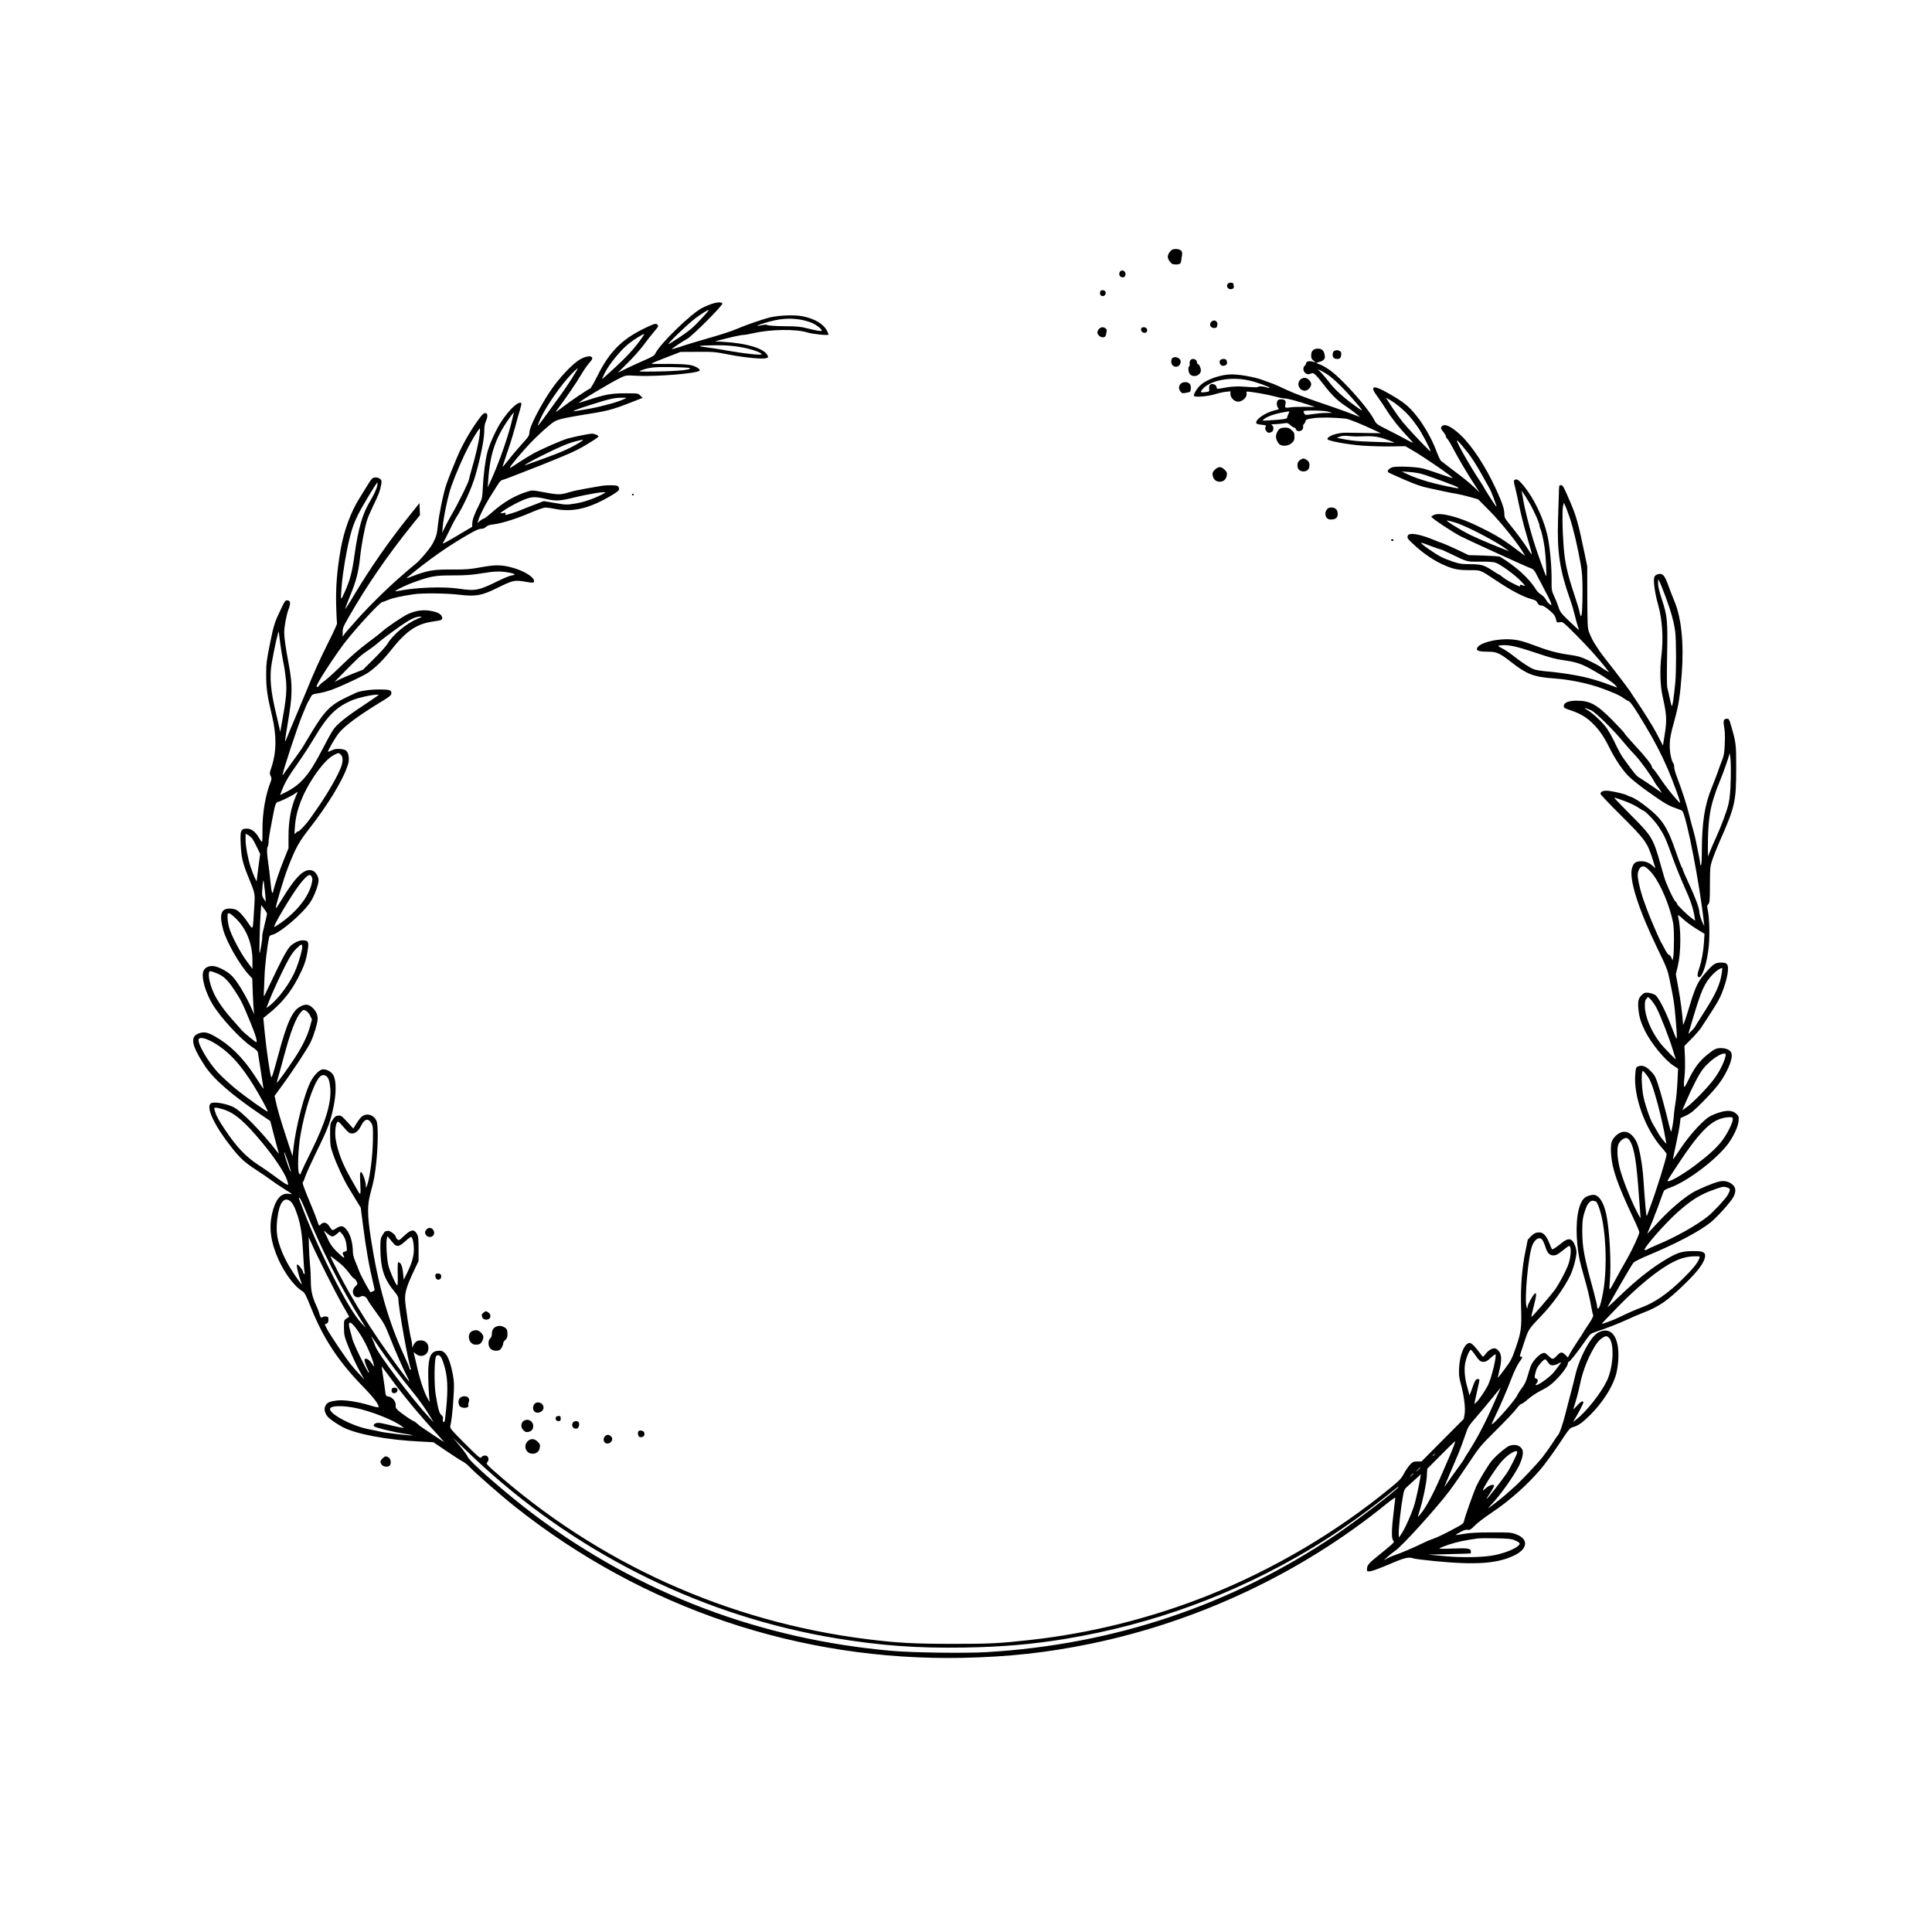 <?xml version="1.0" encoding="UTF-8" standalone="yes"?>
<svg version="1.0" xmlns="http://www.w3.org/2000/svg" width="2250" height="2250" viewBox="0 0 2250 2250" preserveAspectRatio="xMidYMid meet">
  <g transform="translate(0,2250) scale(0.1,-0.1)" fill="#000000" stroke="none">
    <path d="M13626 19569 c-15 -17 -26 -43 -26 -59 0 -16 11 -42 26 -59 21 -26
33 -31 69 -31 46 0 58 10 62 50 1 14 5 40 9 58 9 47 -16 72 -72 72 -35 0 -47
-5 -68 -31z"/>
    <path d="M13040 19330 c-15 -28 4 -60 35 -60 18 0 26 7 31 25 12 48 -44 77
-66 35z"/>
    <path d="M14302 19198 c-30 -30 -1 -75 43 -64 22 6 26 11 23 39 -2 26 -8 33
-28 35 -14 2 -31 -3 -38 -10z"/>
    <path d="M12814 19106 c-10 -26 1 -51 22 -54 27 -4 47 21 39 48 -7 24 -53 28
-61 6z"/>
    <path d="M8274 18956 c-34 -13 -76 -32 -95 -41 -132 -68 -492 -418 -546 -530
-12 -26 -32 -38 -116 -75 -56 -24 -151 -68 -212 -97 l-110 -54 114 113 c63 62
146 156 185 208 38 52 94 123 124 158 45 52 52 65 42 77 -19 23 -34 19 -147
-35 -270 -129 -415 -275 -555 -557 -39 -78 -77 -144 -85 -148 -28 -10 -217
-137 -315 -212 -97 -73 -98 -73 -65 -29 113 152 217 305 274 401 36 61 76 118
111 157 57 62 -21 80 -117 26 -93 -52 -252 -221 -359 -382 -121 -184 -234
-406 -236 -468 -2 -42 -8 -52 -92 -144 -49 -55 -118 -136 -153 -182 -36 -45
-66 -81 -67 -79 -2 2 23 81 56 176 33 94 73 225 90 289 16 64 41 152 54 194
13 42 21 79 18 82 -30 31 -137 -67 -234 -214 -60 -91 -138 -262 -162 -357 -24
-91 -46 -265 -53 -408 -6 -125 -8 -133 -44 -205 -55 -109 -79 -176 -79 -218
l-1 -37 -179 -106 c-145 -86 -176 -101 -159 -78 11 16 42 76 70 135 27 58 65
130 84 160 85 133 182 347 224 496 59 206 101 418 101 508 0 54 6 88 21 120
38 85 -4 123 -59 53 -104 -135 -205 -306 -275 -469 -53 -125 -102 -249 -128
-324 -35 -101 -86 -348 -99 -475 -11 -108 -19 -136 -61 -216 -32 -59 -157
-206 -203 -239 -11 -8 -95 -79 -186 -159 -165 -144 -410 -389 -531 -531 -35
-41 -71 -81 -79 -90 -8 -8 -23 -27 -32 -40 l-17 -25 0 52 c-1 47 6 65 73 181
208 363 446 709 720 1050 l107 133 -3 70 -3 70 -126 -158 c-234 -292 -449
-602 -638 -917 -55 -94 -101 -164 -101 -157 0 7 25 74 56 149 73 177 99 278
118 454 15 143 54 351 83 437 8 26 40 100 72 166 63 131 76 165 90 239 8 41 6
51 -10 67 -11 11 -33 19 -53 19 -38 0 -45 -7 -111 -115 -22 -36 -58 -94 -79
-128 -101 -159 -184 -387 -220 -603 -42 -244 -56 -428 -51 -640 3 -114 8 -211
10 -215 3 -4 -39 -97 -94 -206 -115 -231 -163 -336 -272 -603 -44 -107 -98
-235 -119 -285 -38 -87 -77 -182 -106 -255 -20 -53 -17 -15 15 173 59 343 61
453 11 717 -34 180 -50 295 -50 353 0 69 25 203 51 273 26 69 22 98 -12 102
-23 3 -30 -4 -62 -70 -89 -184 -96 -204 -142 -429 -41 -205 -45 -236 -45 -370
0 -155 12 -241 70 -484 54 -230 50 -421 -12 -601 -19 -56 -19 -64 -6 -91 13
-27 13 -34 -3 -76 -57 -145 -93 -356 -92 -542 1 -77 -1 -143 -4 -148 -3 -5
-18 13 -33 40 -43 76 -91 113 -145 113 -71 0 -79 -21 -72 -178 7 -153 22 -219
86 -377 88 -218 83 -190 70 -391 -15 -249 -10 -238 -69 -152 -26 40 -68 92
-92 116 -37 36 -53 43 -96 49 -125 14 -154 -54 -103 -243 38 -141 192 -411
302 -529 l37 -40 6 -170 c4 -93 9 -188 12 -210 l5 -40 -24 55 c-68 157 -174
334 -237 396 -58 58 -170 114 -227 114 -59 0 -100 -29 -109 -77 -15 -78 33
-236 110 -366 91 -154 332 -414 458 -497 54 -35 69 -50 73 -75 3 -16 17 -106
31 -200 14 -93 27 -181 30 -195 6 -30 16 -44 -107 144 -137 207 -287 353 -462
450 -76 42 -114 50 -164 37 -124 -33 -111 -131 49 -378 100 -155 317 -345 655
-573 l111 -75 45 -175 c25 -96 49 -184 53 -195 4 -13 -2 -9 -17 11 -191 245
-421 479 -514 523 -94 44 -237 65 -263 39 -53 -53 53 -271 255 -523 94 -118
150 -168 293 -260 58 -38 130 -87 160 -110 30 -23 97 -68 148 -100 50 -31 92
-58 92 -60 0 -2 -17 -1 -38 2 -75 10 -134 -43 -171 -153 -61 -182 -53 -349 28
-555 71 -183 200 -364 300 -424 30 -18 41 -40 106 -200 141 -354 320 -624 604
-914 119 -123 181 -203 181 -236 0 -9 -29 -4 -97 17 -157 47 -304 68 -391 58
-81 -11 -104 -20 -126 -52 -31 -43 -14 -107 40 -156 24 -22 119 -84 159 -104
163 -82 517 -148 902 -166 l151 -8 149 -101 c81 -55 166 -110 188 -121 22 -11
56 -37 75 -57 80 -84 369 -337 545 -477 1489 -1179 3308 -1793 5205 -1755 534
11 983 60 1485 163 1258 258 2469 830 3453 1631 56 45 102 77 102 71 0 -7 -9
-85 -20 -172 -24 -195 -26 -303 -5 -326 13 -15 11 -19 -18 -47 -17 -17 -84
-72 -147 -122 -121 -98 -139 -118 -140 -165 0 -28 1 -28 43 -24 23 3 122 40
219 82 181 78 222 87 284 66 16 -5 119 -18 229 -29 495 -49 746 -31 945 67
154 76 163 188 19 243 -61 23 -74 24 -289 23 -159 0 -253 -5 -320 -17 -52 -9
-96 -15 -97 -13 -2 2 23 17 56 35 43 23 67 30 86 25 21 -5 33 2 78 47 28 30
117 98 197 151 214 144 418 325 577 513 46 55 141 184 209 287 119 179 126
188 166 199 57 15 109 52 203 146 139 139 254 320 295 463 12 41 24 121 27
177 15 267 -84 397 -238 312 -85 -47 -214 -289 -261 -487 -11 -48 -31 -127
-44 -177 -14 -49 -44 -169 -69 -265 -38 -151 -74 -252 -96 -270 -4 -3 -29 -41
-57 -85 -29 -44 -80 -116 -114 -160 -69 -88 -265 -294 -343 -362 -27 -24 -72
-64 -100 -88 -48 -41 -166 -133 -192 -149 -7 -4 13 19 43 51 93 96 252 320
313 440 39 79 55 150 42 186 -24 62 -111 79 -179 35 -62 -42 -149 -120 -186
-169 -49 -64 -144 -224 -173 -288 -33 -75 -132 -353 -141 -399 -7 -36 -13 -40
-152 -114 -80 -43 -174 -87 -210 -99 -36 -12 -94 -37 -130 -55 -75 -39 -269
-121 -320 -136 -19 -6 -55 -21 -80 -35 l-45 -25 45 42 c25 22 65 54 90 71 78
52 479 495 629 694 46 61 144 202 219 315 133 200 141 210 327 395 106 105
211 216 235 248 23 31 49 57 58 57 8 0 45 26 81 58 39 34 103 76 156 102 68
34 107 62 161 115 76 75 144 169 144 197 0 10 4 18 10 18 12 0 101 113 188
238 63 90 65 91 130 113 117 38 270 98 360 140 48 23 127 57 176 76 196 74
293 141 505 348 148 145 216 237 228 307 8 53 -20 68 -128 68 -136 0 -181 -13
-309 -86 -177 -103 -358 -245 -569 -449 -79 -77 -138 -129 -129 -115 8 14 75
130 148 259 74 129 143 244 154 257 12 12 93 53 181 89 322 135 578 270 713
376 78 61 244 247 271 302 30 61 27 102 -7 137 -40 39 -102 55 -161 40 -73
-18 -235 -86 -309 -129 -111 -66 -270 -202 -401 -345 -69 -75 -126 -136 -127
-136 -1 0 15 39 35 87 21 49 42 99 46 113 4 14 13 39 21 55 7 17 30 77 50 135
20 58 40 110 45 116 5 6 37 22 72 34 213 78 564 348 688 531 60 89 102 185
107 246 4 49 2 55 -28 83 -48 45 -123 44 -243 -2 -61 -23 -93 -44 -142 -90
-91 -85 -192 -206 -274 -330 -39 -60 -73 -108 -75 -108 -2 0 -2 8 0 18 2 9 14
69 28 132 32 148 44 213 52 277 l6 52 67 31 c54 26 89 54 196 163 150 152 217
238 274 352 52 102 71 183 52 219 -17 31 -62 50 -120 50 -56 0 -80 -13 -166
-84 -86 -71 -144 -149 -208 -280 -48 -97 -52 -102 -55 -72 -2 18 1 70 7 115 5
46 7 142 4 215 l-6 131 80 81 c44 44 96 104 115 132 172 262 210 324 241 403
65 164 89 302 58 338 -17 22 -101 23 -140 2 -35 -18 -130 -121 -175 -190 -40
-62 -73 -144 -119 -300 -43 -145 -75 -235 -76 -216 -5 98 -28 279 -53 415
l-31 169 23 96 c38 160 39 431 3 581 -5 21 4 16 58 -33 35 -32 106 -84 157
-115 l93 -57 -6 -95 c-7 -110 -28 -228 -56 -307 -25 -73 -25 -103 0 -103 39 0
94 178 112 363 12 129 7 331 -12 418 -10 44 -9 53 7 70 15 17 18 43 18 227 1
200 2 210 29 292 16 47 54 141 84 210 180 408 193 464 193 858 0 280 -1 286
-62 500 -18 62 -24 72 -43 72 -41 0 -49 -22 -35 -96 8 -43 11 -112 7 -193 -4
-105 -9 -138 -32 -196 -15 -38 -40 -106 -55 -150 -16 -44 -45 -120 -65 -169
-82 -197 -115 -409 -115 -743 0 -90 -4 -154 -10 -158 -6 -3 -10 4 -10 17 0 13
-6 52 -14 88 -8 36 -21 103 -30 150 -9 47 -25 114 -36 150 -11 36 -33 121 -50
189 -28 115 -78 268 -145 446 -15 39 -27 83 -27 100 1 16 -3 34 -7 40 -24 30
-45 126 -45 205 -1 82 10 140 56 305 48 172 65 284 84 541 26 358 -4 651 -89
851 -14 32 -43 107 -65 168 -46 127 -68 152 -123 138 -24 -7 -37 -17 -43 -36
-14 -38 7 -187 44 -317 49 -172 64 -393 39 -595 -20 -164 -15 -345 14 -475 47
-211 51 -275 26 -434 l-22 -139 -26 50 c-14 27 -41 78 -59 112 -33 63 -147
245 -222 356 -23 33 -57 85 -76 115 -20 30 -104 141 -187 248 -84 106 -156
201 -162 210 -5 9 -24 37 -41 62 -39 56 -66 110 -90 175 -15 44 -17 91 -18
405 l-1 355 -32 155 c-68 329 -95 429 -160 580 -81 190 -92 210 -113 210 -24
0 -23 1 -26 -115 -2 -49 -6 -180 -9 -290 -12 -370 20 -584 135 -910 22 -60 48
-148 59 -195 11 -47 27 -105 35 -129 9 -24 15 -45 14 -47 -2 -1 -51 44 -110
100 -93 88 -108 108 -124 156 -9 30 -32 89 -51 130 -34 74 -34 77 -33 208 1
161 -23 407 -52 522 -48 199 -158 423 -274 564 -56 66 -74 79 -99 70 -19 -8
-19 -16 4 -105 10 -41 31 -135 46 -209 15 -74 47 -205 72 -290 60 -208 73
-253 73 -265 0 -5 -18 17 -39 51 -51 80 -139 201 -218 296 -57 70 -63 82 -63
123 0 57 -24 129 -95 284 -122 266 -278 505 -414 634 -115 108 -195 142 -225
95 -8 -13 -4 -25 22 -57 18 -22 32 -46 32 -54 0 -8 7 -20 15 -27 8 -7 35 -49
58 -94 82 -154 178 -316 276 -465 l43 -66 -53 51 c-71 67 -141 123 -274 222
-60 45 -117 89 -125 96 -8 8 -35 68 -59 132 -49 128 -138 284 -224 391 -93
116 -151 162 -328 263 -178 102 -223 89 -129 -35 27 -38 76 -109 107 -159 61
-98 150 -210 250 -315 34 -36 61 -67 59 -68 -2 -2 -40 17 -85 42 -44 25 -140
74 -211 110 -124 62 -131 67 -155 114 -64 127 -330 431 -489 559 -40 32 -99
69 -131 82 l-58 23 47 15 c51 16 64 39 51 90 -11 43 -34 62 -77 62 -51 0 -78
-27 -78 -79 0 -31 6 -44 26 -60 31 -24 30 -24 -15 -11 -37 10 -71 -1 -71 -24
0 -8 -7 -19 -15 -26 -25 -20 -19 -67 11 -87 22 -14 31 -15 57 -5 28 11 34 9
60 -16 16 -15 54 -61 86 -102 86 -115 166 -195 244 -246 56 -37 134 -96 185
-139 2 -2 -54 19 -125 46 -70 28 -234 85 -363 128 -129 44 -291 106 -360 138
-69 33 -141 65 -160 72 -19 7 -76 28 -126 46 -91 34 -266 65 -360 65 -119 0
-284 -55 -357 -120 -45 -39 -92 -115 -81 -131 10 -18 166 -5 244 20 36 12 91
24 123 28 l57 6 0 -32 c0 -36 34 -77 73 -86 56 -14 127 47 114 97 -3 10 0 18
6 18 50 -1 239 -34 312 -54 50 -14 106 -26 126 -26 34 0 175 -38 299 -81 l55
-18 -120 1 c-66 1 -141 -2 -167 -6 -58 -10 -69 -4 -58 32 4 16 4 36 -2 45 -11
20 -68 23 -86 5 -17 -17 -15 -68 3 -88 14 -15 11 -18 -36 -28 -104 -24 -219
-99 -219 -142 0 -16 10 -20 60 -26 55 -6 59 -8 49 -26 -8 -14 -6 -25 6 -44 17
-26 35 -30 66 -14 25 14 26 65 2 79 -14 8 -7 11 32 11 28 1 73 5 100 9 47 8
52 7 83 -20 18 -16 39 -29 46 -29 8 0 16 -9 19 -20 7 -28 62 -28 77 1 7 11 9
27 6 34 -2 7 1 19 9 25 7 6 16 21 19 34 5 22 15 25 93 36 79 11 220 10 374 -5
34 -3 179 -61 343 -138 l68 -32 -158 2 c-88 2 -193 4 -234 4 -108 3 -230 -37
-230 -75 0 -20 233 -63 411 -76 87 -6 233 -10 326 -9 l170 3 84 -49 c140 -81
475 -312 466 -322 -2 -2 -68 19 -146 47 -78 27 -169 57 -203 65 -73 19 -298
28 -350 14 -37 -10 -68 -44 -51 -59 4 -4 88 -42 186 -85 135 -58 206 -83 290
-100 62 -13 144 -31 182 -39 39 -9 99 -21 135 -26 36 -6 108 -23 160 -38 l95
-27 129 -130 c146 -148 338 -389 411 -515 7 -12 6 -13 -6 -4 -249 188 -298
219 -534 335 -216 107 -438 165 -511 134 -19 -8 -34 -18 -34 -23 0 -15 257
-186 348 -231 106 -53 770 -356 803 -366 32 -10 46 -22 62 -54 8 -14 40 -75
72 -136 80 -152 102 -196 110 -223 6 -22 5 -22 -15 -10 -11 7 -32 32 -45 54
-14 23 -40 51 -60 62 -19 12 -43 34 -52 50 -82 134 -232 272 -423 388 -8 5
-94 11 -190 14 l-176 5 -129 62 c-72 34 -150 68 -175 77 -25 8 -63 22 -85 32
-177 75 -306 97 -320 54 -9 -27 -2 -36 90 -120 102 -93 227 -176 338 -223 108
-47 162 -57 299 -57 126 0 115 4 294 -115 189 -126 326 -198 431 -225 32 -8
47 -19 58 -40 10 -19 23 -30 36 -30 28 0 56 -16 116 -68 40 -34 54 -54 63 -89
11 -45 11 -45 45 -39 34 7 38 4 188 -146 139 -139 267 -281 356 -396 l33 -43
-38 23 c-22 12 -53 32 -69 45 -17 12 -78 44 -135 72 -90 42 -121 51 -220 65
-151 22 -245 47 -419 113 -106 40 -167 57 -230 64 -188 22 -431 -41 -431 -111
0 -21 44 -30 143 -30 88 0 129 -20 265 -127 173 -135 257 -167 482 -183 199
-14 411 -59 579 -121 148 -56 200 -80 246 -114 17 -13 39 -25 50 -29 23 -7 72
-78 190 -276 113 -187 192 -340 266 -510 65 -152 152 -390 145 -397 -2 -3 -12
4 -20 14 -97 109 -146 173 -211 269 -42 63 -81 114 -86 114 -5 0 -9 7 -9 15 0
25 -75 121 -202 257 -65 70 -118 132 -118 137 0 6 -64 75 -142 154 -182 184
-260 227 -416 227 -82 0 -137 -18 -147 -49 -9 -31 -2 -37 73 -62 109 -36 178
-75 252 -145 80 -76 137 -158 205 -294 61 -123 138 -239 209 -317 33 -36 127
-112 224 -182 202 -144 252 -174 340 -203 37 -13 70 -27 75 -33 50 -67 204
-860 251 -1300 l5 -40 -15 28 c-20 37 -44 116 -44 145 0 37 -54 179 -124 328
-36 77 -66 146 -66 152 0 7 -7 23 -16 36 -8 14 -41 101 -73 195 -87 255 -153
359 -306 482 -99 80 -169 125 -214 140 -20 6 -40 15 -46 19 -16 11 -134 40
-203 49 -66 8 -102 -4 -102 -35 0 -7 107 -121 239 -251 290 -290 308 -315 375
-532 l25 -84 -27 25 c-42 40 -86 58 -139 58 -63 0 -89 -19 -106 -78 -38 -126
72 -475 293 -932 111 -228 121 -254 145 -370 52 -257 53 -262 70 -460 17 -198
18 -242 5 -219 -5 9 -32 75 -59 146 -65 173 -145 327 -183 355 -17 11 -52 23
-78 26 -41 4 -51 1 -79 -25 -40 -35 -49 -75 -39 -173 10 -91 29 -151 78 -250
74 -146 231 -337 332 -402 l51 -33 -7 -151 c-4 -84 -14 -194 -23 -245 -8 -52
-17 -112 -18 -134 -3 -73 -28 -217 -35 -203 -4 7 -15 47 -25 88 -38 160 -97
379 -128 470 -27 81 -39 102 -83 147 -55 56 -99 72 -146 54 -24 -9 -27 -16
-33 -85 -25 -261 118 -653 314 -868 28 -31 51 -62 51 -69 0 -39 -122 -431
-195 -624 -14 -38 -28 -76 -31 -84 -2 -8 -6 -12 -8 -10 -5 5 -22 205 -36 419
-11 176 -48 377 -80 441 -68 135 -169 156 -258 55 -39 -44 -46 -85 -39 -200
12 -169 74 -348 253 -728 43 -90 77 -171 76 -180 -1 -26 -81 -199 -138 -300
-27 -47 -62 -110 -79 -139 -16 -30 -49 -90 -73 -134 -61 -114 -65 -115 -55
-15 21 215 -1 625 -43 809 -26 117 -70 192 -122 212 -31 12 -100 -6 -131 -34
-75 -68 -107 -288 -80 -548 12 -122 29 -201 75 -359 39 -133 70 -262 89 -374
8 -43 17 -81 19 -84 7 -7 -21 -58 -70 -130 -24 -35 -44 -65 -44 -68 0 -2 -31
-51 -69 -107 -37 -56 -78 -121 -89 -144 l-22 -42 -29 30 c-37 36 -55 37 -89 1
-57 -59 -58 -59 -106 -14 -41 38 -47 41 -75 31 -42 -15 -115 -96 -134 -149 -9
-25 -26 -79 -38 -121 -14 -52 -34 -94 -62 -130 -23 -30 -50 -73 -61 -96 -32
-63 -280 -343 -293 -329 -2 1 13 36 33 77 62 127 149 329 198 459 26 69 65
150 87 182 44 63 45 68 24 68 -8 0 -15 4 -15 8 0 4 22 74 50 156 53 160 49
153 204 316 126 131 258 315 330 459 36 71 75 215 76 277 0 48 -30 123 -56
141 -32 21 -62 12 -126 -40 -49 -40 -90 -67 -102 -67 -2 0 -14 25 -25 55 -33
88 -68 134 -107 141 -20 4 -47 1 -64 -6 -29 -12 -90 -72 -90 -88 0 -5 -11 -59
-24 -122 -41 -194 -59 -425 -51 -660 7 -239 1 -286 -68 -482 -39 -112 -53
-139 -123 -232 -43 -58 -79 -104 -80 -103 -1 1 6 38 17 82 28 117 29 183 0
223 -12 18 -33 35 -46 38 -31 8 -78 -18 -111 -61 -14 -19 -29 -35 -33 -35 -3
0 -21 22 -40 48 -54 73 -93 112 -114 112 -59 0 -116 -131 -124 -290 -4 -81 -1
-109 21 -190 37 -138 55 -279 43 -349 l-10 -56 -246 -247 -246 -248 -49 0
c-44 0 -53 -4 -85 -38 -20 -21 -52 -68 -71 -104 -31 -58 -52 -80 -160 -168
-627 -515 -1361 -947 -2117 -1249 -665 -265 -1371 -442 -2078 -520 -352 -39
-474 -46 -905 -45 -444 0 -644 11 -995 55 -1627 204 -3140 889 -4358 1973 -70
63 -76 71 -62 86 18 20 19 52 3 68 -18 18 -55 14 -71 -8 -13 -18 -24 -9 -191
157 -157 157 -177 180 -172 203 15 62 26 158 37 322 10 155 9 187 -5 270 -36
199 -84 288 -155 288 -89 -1 -121 -44 -131 -182 -7 -96 2 -342 15 -405 3 -15
-12 6 -33 47 -40 76 -87 223 -121 380 -11 47 -23 98 -27 114 l-7 30 28 -22
c63 -50 145 -12 145 68 0 55 -34 90 -88 90 -44 0 -63 -13 -86 -55 l-15 -30 -1
30 c0 17 -5 46 -10 65 -19 65 -70 395 -72 465 -3 85 20 159 100 330 l57 120 0
140 c0 116 -3 146 -18 173 -33 61 -71 56 -153 -23 -54 -51 -59 -54 -76 -38
-10 9 -18 22 -18 29 0 23 -71 76 -94 70 -11 -3 -24 -6 -28 -6 -4 0 -19 -20
-33 -43 -22 -39 -25 -54 -25 -143 1 -246 41 -370 172 -525 26 -31 38 -55 38
-76 0 -99 121 -774 146 -814 3 -5 0 -9 -5 -9 -6 0 -11 6 -11 13 0 7 -29 77
-65 155 -186 406 -303 824 -387 1371 -40 264 -41 375 -3 516 43 158 52 210 69
375 20 196 21 418 2 464 -19 46 -61 76 -106 76 -48 0 -80 -25 -127 -102 l-38
-61 -70 77 c-65 71 -74 77 -105 74 -28 -2 -40 -12 -65 -48 -30 -44 -30 -47
-30 -175 1 -120 3 -137 33 -223 40 -117 128 -307 181 -392 22 -36 63 -103 91
-150 l52 -85 24 -190 c37 -291 74 -497 127 -717 14 -56 14 -56 -11 -67 -13 -7
-26 -10 -27 -9 -19 21 -115 198 -131 243 -12 33 -34 87 -48 120 -14 34 -26 80
-26 105 -1 121 -36 228 -92 280 -29 27 -58 25 -102 -5 -21 -14 -42 -23 -47
-19 -5 3 -21 23 -35 45 -28 45 -68 53 -99 19 -19 -21 -19 -20 -40 42 -12 35
-37 101 -57 148 -106 255 -121 297 -109 305 5 2 16 30 26 62 10 32 71 166 135
298 132 268 158 338 196 523 31 152 31 291 -1 356 -22 46 -88 81 -134 71 -33
-7 -89 -63 -124 -125 -78 -137 -184 -545 -212 -815 l-8 -70 -83 253 c-46 139
-93 298 -104 352 l-22 98 76 104 c139 189 313 454 345 523 39 84 81 225 81
271 0 50 -22 95 -64 132 -43 38 -79 41 -135 12 -95 -48 -157 -183 -261 -570
-58 -216 -73 -261 -81 -253 -11 12 -56 316 -75 513 l-17 174 38 31 c170 134
275 261 368 440 64 124 89 191 106 289 18 97 15 133 -11 140 -46 12 -84 5
-136 -25 -76 -43 -95 -75 -345 -599 -16 -35 -17 -34 -12 65 3 55 5 118 6 140
2 108 31 359 54 461 3 14 15 24 33 27 90 18 361 250 447 382 47 71 95 201 95
254 0 46 -35 101 -72 113 -91 30 -190 -63 -358 -340 -34 -57 -64 -101 -67 -98
-9 9 92 349 144 481 89 227 123 288 253 455 199 255 370 533 429 697 24 64 27
87 22 129 -9 68 -29 87 -101 92 -44 3 -66 -1 -98 -17 -23 -12 -42 -18 -42 -14
0 17 84 161 122 210 66 86 230 208 503 374 87 52 111 72 113 91 5 41 -17 49
-140 49 -105 1 -232 -18 -275 -40 -10 -4 -56 -27 -103 -49 -202 -96 -264 -162
-451 -477 -77 -130 -73 -123 -153 -234 -39 -53 -87 -120 -108 -150 -21 -30
-38 -52 -38 -49 0 35 176 569 230 698 18 41 39 93 48 115 9 22 19 42 22 45 3
3 14 23 25 45 20 39 21 40 95 52 41 6 111 25 155 41 130 49 366 160 422 198
86 59 179 150 267 263 170 216 295 304 475 331 118 18 121 19 121 45 0 33 -41
62 -108 76 -101 23 -190 13 -291 -32 -61 -28 -250 -156 -306 -208 -16 -15 -93
-75 -170 -132 -86 -64 -195 -159 -285 -247 -80 -79 -173 -163 -206 -188 -34
-24 -65 -51 -68 -59 -3 -8 -13 -15 -22 -15 -12 0 -8 14 22 68 57 103 217 342
304 454 141 180 407 468 434 468 7 0 38 11 67 24 51 22 146 43 299 66 102 15
380 12 532 -6 188 -23 260 -10 443 81 177 87 197 92 314 72 96 -17 111 -16
111 7 0 46 -118 119 -250 155 -126 35 -197 36 -365 6 -130 -24 -174 -28 -335
-27 -230 1 -284 -8 -490 -87 -46 -17 -52 -18 -34 -3 245 203 471 362 707 497
83 48 127 68 150 67 21 -1 41 7 57 22 18 17 42 25 89 30 91 10 273 67 433 137
76 32 152 59 170 59 18 0 66 -7 107 -15 205 -43 400 1 649 148 79 46 102 65
102 81 0 12 -5 27 -12 34 -14 14 -129 15 -198 3 -25 -5 -102 -18 -173 -30 -70
-12 -155 -30 -190 -41 -108 -33 -133 -34 -291 -4 -147 27 -148 27 -204 9 -144
-45 -273 -120 -401 -232 -52 -46 -100 -83 -107 -83 -7 0 -26 -11 -43 -25 l-30
-26 8 28 c15 54 78 178 133 268 31 50 72 115 92 146 26 43 42 58 65 62 17 4
210 78 429 165 343 137 418 170 540 243 78 46 142 89 142 95 0 14 -44 34 -76
34 -31 0 -208 -36 -284 -57 -69 -20 -300 -121 -400 -175 -41 -23 -113 -67
-160 -98 -107 -71 -110 -73 -110 -63 0 15 143 186 239 286 53 55 137 135 188
178 83 72 99 81 168 100 42 11 131 28 198 39 355 56 383 63 626 158 l125 49
-27 27 c-26 26 -27 26 -174 26 -163 0 -228 -12 -425 -75 -59 -19 -110 -35
-114 -35 -25 0 374 240 489 294 56 26 61 27 185 20 228 -11 696 27 729 59 13
14 -30 45 -85 61 -55 15 -180 21 -402 18 -53 -1 -79 2 -70 7 8 5 87 37 175 71
l160 62 195 1 c184 2 205 0 365 -31 188 -37 401 -57 441 -42 25 10 25 10 8 40
-45 75 -243 134 -504 149 l-105 6 150 38 c83 21 164 37 182 37 17 0 69 9 115
20 199 46 496 51 630 9 62 -20 248 -38 248 -25 0 4 -9 24 -19 45 -40 78 -141
139 -278 167 -93 20 -268 14 -381 -11 -85 -20 -294 -92 -403 -140 -41 -18
-178 -63 -305 -99 -126 -36 -276 -81 -333 -101 -58 -19 -106 -33 -108 -32 -4
5 117 86 182 123 62 35 416 390 408 410 -8 21 -70 16 -139 -10z m-116 -178
c-86 -93 -129 -129 -237 -201 -73 -49 -134 -87 -136 -85 -10 9 216 226 310
299 64 48 144 99 159 99 5 0 -38 -51 -96 -112z m1177 -3 c42 -8 100 -25 128
-39 52 -24 107 -68 107 -86 0 -11 -52 -3 -168 26 -78 20 -121 24 -270 25 -99
1 -184 7 -194 13 -11 7 -31 6 -65 -1 -26 -6 -49 -10 -51 -8 -8 7 120 48 203
65 112 23 210 24 310 5z m-1909 -277 c-60 -79 -135 -159 -248 -264 -90 -84
-165 -150 -166 -149 -2 2 15 39 37 82 52 100 180 255 270 328 63 51 165 114
184 115 4 0 -30 -51 -77 -112z m1191 -39 c119 -19 253 -64 253 -85 0 -13 -196
7 -365 37 -93 17 -217 37 -275 44 -131 15 -102 22 102 24 116 1 191 -4 285
-20z m-585 -245 c30 -19 -122 -36 -362 -40 -230 -4 -243 -3 -205 12 89 35 156
42 357 39 108 -2 203 -7 210 -11z m-1314 -26 c-8 -13 -36 -59 -63 -103 -27
-44 -86 -130 -130 -191 -179 -250 -257 -355 -261 -351 -2 2 11 37 29 78 63
142 242 400 366 527 64 65 83 78 59 40z m8778 -76 c74 -59 159 -145 263 -263
135 -156 135 -159 -6 -55 -127 94 -221 183 -278 261 -16 22 -52 64 -79 94
l-51 53 51 -25 c27 -14 72 -43 100 -65z m-953 -42 c91 -20 252 -78 243 -87 -3
-3 -19 0 -37 6 -36 13 -96 15 -102 3 -3 -4 -47 -3 -99 1 -136 12 -209 8 -340
-18 -33 -6 -37 -5 -40 16 -2 15 -13 27 -30 33 -38 13 -61 -8 -56 -51 4 -31 2
-33 -38 -39 -62 -9 -70 -3 -41 32 88 105 326 151 540 104z m-7268 -215 c-80
-38 -259 -87 -411 -115 -93 -16 -173 -30 -179 -30 -25 1 41 27 199 77 209 67
272 81 356 81 63 0 64 0 35 -13z m9045 -110 c80 -71 110 -105 186 -211 49 -67
154 -266 154 -291 0 -8 -149 145 -269 278 -70 76 -143 176 -224 306 l-26 42
55 -32 c31 -18 87 -59 124 -92z m-845 -40 l40 -13 -80 -1 c-44 -1 -114 -8
-156 -15 -71 -11 -78 -11 -88 6 -6 10 -11 22 -11 28 0 15 246 11 295 -5z
m-470 -25 c-8 -16 -15 -35 -15 -43 0 -16 -39 -22 -200 -32 -89 -6 -94 -5 -75
10 51 42 157 75 298 94 4 1 1 -12 -8 -29z m-9050 -107 c-54 -210 -156 -494
-249 -693 l-26 -55 5 70 c22 333 89 524 275 773 13 17 25 32 26 32 0 0 -13
-57 -31 -127z m-368 -126 c-7 -80 -48 -257 -93 -408 -18 -64 -34 -122 -34
-129 0 -20 -126 -277 -191 -387 -33 -57 -73 -131 -89 -166 l-30 -62 6 70 c9
114 64 373 101 474 51 143 139 345 198 457 52 100 123 214 133 214 3 0 2 -29
-1 -63z m10218 -30 c180 7 226 3 317 -27 105 -35 139 -52 93 -45 -16 2 -122 7
-234 10 -180 5 -266 15 -411 46 -3 1 13 7 35 15 27 9 61 11 105 6 36 -3 79 -6
95 -5z m-9059 -73 c-133 -80 -230 -120 -621 -259 -53 -19 56 45 199 115 195
97 287 136 379 160 103 27 109 24 43 -16z m10266 -15 c18 -23 47 -58 64 -78
50 -58 127 -178 194 -301 35 -63 70 -126 78 -140 9 -14 28 -59 43 -100 14 -41
30 -84 34 -95 15 -38 -13 -2 -79 103 -37 57 -66 106 -66 108 0 2 -17 30 -38
62 -120 178 -292 482 -273 482 6 0 25 -19 43 -41z m-468 -345 c52 -13 195 -64
384 -136 61 -24 77 -40 30 -32 -243 44 -442 101 -573 164 l-60 29 80 -5 c44
-3 107 -12 139 -20z m-12150 -136 c-8 -44 -36 -104 -100 -213 -75 -131 -124
-304 -164 -590 -29 -207 -51 -292 -109 -425 -56 -129 -57 -128 -41 65 14 161
54 401 96 565 25 100 49 165 93 255 53 105 215 375 226 375 3 0 2 -15 -1 -32z
m13412 -195 c53 -89 124 -247 124 -278 0 -8 4 -23 9 -33 12 -21 38 -135 50
-222 12 -81 26 -337 18 -329 -10 9 -115 302 -152 424 -47 156 -102 376 -115
460 -6 39 -13 79 -16 90 l-5 20 16 -20 c9 -11 41 -61 71 -112z m-10756 112 c0
-2 -21 -15 -47 -28 -100 -50 -211 -87 -308 -102 -96 -15 -105 -15 -231 7
l-132 22 -98 -38 c-55 -20 -124 -48 -154 -60 -30 -13 -77 -31 -105 -39 -96
-30 -95 -30 -88 -12 5 15 1 16 -25 10 -18 -3 -32 -4 -32 -1 0 13 132 93 228
137 124 57 162 60 297 29 117 -27 164 -25 323 14 170 42 372 75 372 61z
m11229 -288 c41 -120 94 -343 130 -549 16 -91 21 -159 21 -310 0 -198 -7 -301
-20 -293 -4 3 -10 23 -14 45 -3 22 -31 113 -61 203 -82 245 -111 377 -125 563
-15 196 -18 415 -7 469 l9 40 13 -26 c8 -14 32 -78 54 -142z m-1334 -62 c128
-37 496 -229 601 -313 l29 -23 -40 17 c-22 9 -101 40 -175 70 -74 30 -181 77
-238 105 -117 58 -295 169 -270 169 3 0 45 -11 93 -25z m-279 -275 c59 -22
111 -40 116 -40 5 0 57 -23 115 -51 197 -95 182 -91 340 -90 94 1 155 -3 181
-12 57 -20 218 -136 292 -212 53 -54 60 -64 37 -56 -39 15 -50 14 -43 -4 3
-10 -24 0 -77 27 -72 37 -105 58 -154 98 -7 6 -15 10 -18 10 -3 0 -40 23 -81
50 -91 60 -126 69 -263 70 -90 0 -116 4 -195 31 -115 40 -150 58 -258 131 -80
54 -119 88 -104 88 3 0 54 -18 112 -40z m-10724 -311 c64 -13 67 -23 11 -32
-20 -4 -82 -29 -138 -56 -241 -119 -276 -126 -468 -97 -190 28 -517 15 -724
-29 -70 -15 87 66 210 109 194 68 235 75 447 75 148 0 215 5 335 25 154 25
217 26 327 5z m13455 -278 c65 -176 99 -299 113 -411 12 -105 13 -462 0 -592
-16 -170 -33 -279 -40 -271 -4 4 -15 46 -25 93 -9 47 -22 100 -27 117 -6 20
-7 166 -3 375 8 406 3 462 -59 652 -31 94 -46 156 -46 190 l1 51 16 -30 c9
-16 40 -94 70 -174z m-14528 -254 c-135 -56 -297 -190 -359 -299 -14 -23 -83
-100 -154 -170 l-128 -127 -107 -42 c-58 -23 -133 -55 -166 -71 l-60 -30 90
92 c189 193 217 219 292 269 43 29 98 70 123 92 53 48 267 205 341 250 62 39
114 58 154 58 26 0 22 -3 -26 -22z m-1603 -307 c8 -63 24 -155 34 -205 11 -49
24 -140 30 -201 12 -121 3 -227 -44 -484 l-23 -125 -12 60 c-7 33 -21 94 -31
135 -68 276 -84 446 -55 610 32 186 80 395 82 360 2 -19 10 -87 19 -150z
m14599 -86 c211 -70 249 -80 414 -104 41 -6 106 -24 146 -41 101 -42 332 -183
380 -231 25 -26 33 -38 20 -33 -203 78 -336 117 -495 144 -96 17 -229 35 -295
40 -66 5 -141 16 -167 25 -51 18 -145 80 -247 161 -34 28 -89 64 -123 82 -57
30 -59 32 -32 36 89 12 180 -5 399 -79z m-13476 -513 c-13 -10 -92 -63 -174
-118 -191 -126 -296 -212 -338 -277 -19 -28 -76 -132 -127 -231 -151 -293
-247 -403 -426 -493 l-62 -31 19 50 c36 94 76 163 180 310 57 80 149 221 204
314 150 252 255 355 439 431 64 27 217 62 275 63 l34 1 -24 -19z m14141 -163
c50 -21 268 -236 375 -368 33 -41 93 -109 133 -150 63 -65 193 -244 232 -320
7 -14 20 -34 30 -45 10 -11 26 -33 36 -50 l19 -30 -25 18 c-71 51 -225 154
-246 165 -24 13 -64 62 -160 196 -51 71 -58 84 -129 230 -21 43 -56 105 -77
137 -46 69 -163 180 -233 221 -52 31 -33 29 45 -4z m1626 -808 c-3 -127 -11
-213 -24 -275 -19 -86 -84 -261 -152 -410 -18 -38 -45 -101 -61 -140 l-28 -70
-1 120 c0 229 17 388 55 520 19 66 51 159 71 205 48 113 124 327 125 354 1 11
6 -10 11 -49 5 -38 7 -153 4 -255z m-16186 290 c26 -26 26 -79 1 -146 -40
-105 -164 -319 -280 -484 -37 -52 -73 -105 -81 -116 -39 -56 -125 -149 -136
-146 -7 1 -20 -8 -29 -20 -16 -22 -17 -19 -11 67 12 193 86 388 224 595 86
128 169 217 234 249 53 26 53 26 78 1z m-524 -482 c-57 -130 -86 -287 -86
-468 l0 -138 -55 -137 c-48 -118 -107 -292 -122 -362 -11 -49 -21 -18 -33 105
-6 70 -19 172 -27 227 -16 107 -17 173 -3 190 4 5 8 26 8 45 0 38 9 95 48 295
30 159 35 171 71 179 34 9 158 71 193 97 14 10 26 19 27 19 1 0 -9 -24 -21
-52z m15498 -66 c49 -19 111 -50 138 -69 28 -18 52 -33 55 -33 20 0 135 -120
180 -188 66 -101 84 -140 163 -362 34 -94 95 -245 135 -334 71 -155 105 -257
120 -355 l7 -44 -33 24 c-50 34 -179 160 -179 174 0 7 -8 19 -17 26 -23 19
-108 202 -132 285 -11 38 -36 124 -55 192 -73 256 -97 294 -325 522 -79 80
-158 160 -174 178 l-30 33 29 -7 c16 -4 69 -23 118 -42z m-16005 -431 c12 -16
37 -62 56 -103 l35 -73 -20 -149 c-11 -81 -20 -156 -20 -165 -1 -18 -41 73
-71 162 -31 92 -59 242 -59 318 l0 70 29 -16 c16 -8 39 -28 50 -44z m16282
-380 c88 -93 193 -315 247 -524 23 -90 26 -122 27 -267 0 -91 -4 -183 -8 -205
l-9 -40 -13 33 c-8 17 -21 32 -29 32 -8 0 -31 32 -51 73 -21 39 -41 77 -45 82
-10 14 -128 286 -150 349 -10 28 -29 80 -43 116 -41 111 -80 279 -74 322 7 55
32 88 64 88 20 0 42 -15 84 -59z m-15590 -63 c9 -16 9 -35 -1 -77 -34 -152
-169 -324 -360 -459 -40 -28 -75 -50 -77 -48 -13 13 198 367 294 493 55 72 97
112 120 113 7 0 18 -10 24 -22z m-546 -165 c7 -65 11 -119 10 -121 -2 -2 -13
13 -25 32 -20 33 -21 44 -14 126 3 50 9 88 12 86 3 -3 10 -58 17 -123z m25
-265 c0 -7 -14 -67 -30 -133 -17 -65 -29 -124 -26 -130 5 -13 -22 -187 -31
-194 -6 -7 4 358 13 481 l7 78 33 -45 c19 -24 34 -50 34 -57z m-353 -65 c116
-117 183 -292 183 -475 l0 -102 -68 92 c-79 107 -184 310 -206 398 -9 34 -16
84 -16 112 0 47 1 50 23 44 12 -3 50 -34 84 -69z m763 -321 c0 -36 -33 -156
-71 -253 -60 -155 -205 -355 -321 -440 l-26 -19 28 72 c42 109 124 287 198
433 48 94 81 145 119 183 28 28 56 52 62 52 6 0 11 -12 11 -28z m16530 -316
c-20 -124 -73 -240 -204 -444 -50 -78 -96 -152 -103 -165 -6 -12 -27 -37 -46
-55 l-35 -34 44 149 c111 373 141 440 247 552 36 37 96 75 105 66 1 -1 -2 -32
-8 -69z m-17542 16 c91 -35 136 -75 212 -188 86 -129 98 -153 188 -370 73
-175 98 -265 71 -249 -25 15 -144 113 -159 132 -9 10 -52 59 -96 108 -116 129
-190 234 -235 331 -55 119 -76 254 -39 254 5 0 32 -8 58 -18z m16782 -407 c44
-81 157 -371 194 -499 14 -47 28 -92 32 -98 17 -31 -142 133 -187 192 -102
135 -172 304 -173 421 -1 53 3 71 18 88 l19 21 29 -27 c16 -16 47 -59 68 -98z
m-15726 -37 c14 -6 35 -31 47 -55 l22 -45 -22 -81 c-29 -110 -93 -240 -188
-383 -93 -140 -193 -277 -198 -272 -2 2 5 33 16 68 11 36 40 142 65 235 77
289 141 456 199 518 30 31 27 30 59 15z m-1085 -365 c177 -100 321 -254 477
-508 74 -121 168 -295 162 -300 -7 -8 -254 167 -375 266 -67 55 -157 138 -200
183 -119 127 -247 346 -229 393 11 28 79 14 165 -34z m17616 -165 c-16 -71
-70 -179 -133 -264 -75 -101 -254 -285 -324 -332 l-46 -32 40 93 c78 181 157
333 202 389 73 91 191 177 244 178 21 0 23 -3 17 -32z m-913 -224 c39 -50 70
-135 122 -324 33 -125 73 -297 89 -395 l14 -78 -38 44 c-21 24 -53 71 -70 104
-18 33 -40 71 -49 85 -32 48 -100 249 -115 342 -19 117 -21 281 -2 276 6 -3
29 -27 49 -54z m-15380 -8 c25 -19 38 -61 45 -145 12 -167 -56 -393 -221 -726
-63 -126 -117 -241 -121 -254 -7 -24 -8 -24 -22 -5 -21 27 -11 289 17 449 51
293 150 594 223 673 23 25 53 28 79 8z m-1201 -386 c132 -41 248 -140 455
-390 136 -164 256 -344 285 -427 10 -31 17 -58 15 -60 -6 -6 -41 14 -91 51
-75 56 -189 136 -260 182 -145 95 -254 211 -389 414 -72 108 -99 159 -114 213
-10 35 -9 37 13 37 12 0 51 -9 86 -20z m17579 -116 c0 -40 -63 -167 -123 -246
-64 -85 -156 -169 -315 -289 -148 -112 -322 -210 -322 -181 0 6 65 108 145
227 202 304 334 445 458 491 34 13 83 23 110 23 44 1 47 -1 47 -25z m-15855
-44 c18 -32 20 -50 18 -195 -2 -174 -31 -416 -63 -514 -17 -53 -18 -54 -19
-20 -1 52 -40 159 -57 159 -12 0 -14 -21 -8 -132 7 -139 4 -146 -34 -78 -11
19 -46 82 -79 140 -95 166 -147 302 -173 448 -12 70 -4 172 15 199 12 16 17
14 57 -31 79 -91 85 -96 121 -96 37 0 73 31 102 90 40 81 83 92 120 30z
m14662 -215 c47 -84 72 -241 98 -610 9 -121 18 -238 20 -260 5 -34 -3 -24 -50
70 -77 153 -169 392 -195 504 -29 126 -31 236 -6 277 22 37 63 65 91 61 11 -1
29 -19 42 -42z m-15628 -250 c22 -66 34 -111 26 -100 -21 26 -90 245 -71 224
2 -2 22 -58 45 -124z m16760 -286 c34 -12 35 -22 6 -79 -22 -44 -171 -205
-237 -257 -130 -103 -372 -240 -582 -327 -60 -25 -115 -51 -122 -57 -7 -6 -20
-9 -29 -7 -31 6 242 319 394 451 158 139 259 200 424 257 94 33 103 34 146 19z
m-16563 -259 c170 -425 417 -913 653 -1290 l53 -85 -57 60 c-141 148 -465 778
-667 1299 -28 72 -53 137 -56 145 -3 8 0 12 8 9 7 -2 36 -64 66 -138z m-178
104 c28 -20 59 -79 89 -174 37 -116 53 -228 63 -430 5 -102 12 -200 16 -219 5
-25 4 -32 -4 -27 -7 4 -12 13 -12 20 0 23 -61 99 -71 89 -10 -10 19 -132 47
-200 24 -56 -1 -29 -75 81 -82 122 -128 211 -170 329 -38 108 -46 192 -32 318
21 188 75 265 149 213z m15203 -4 c19 0 58 -106 79 -214 53 -280 53 -653 -2
-905 -19 -91 -35 -131 -50 -131 -5 0 -8 11 -8 24 0 14 -18 91 -40 173 -116
424 -132 510 -133 718 0 114 9 166 44 259 21 56 58 91 87 81 8 -3 18 -5 23 -5z
m-14711 -410 c10 0 35 13 53 30 l34 29 20 -22 c34 -37 53 -83 59 -146 7 -59 6
-60 -20 -67 -29 -7 -31 -15 -15 -46 22 -41 -3 -28 -71 38 -51 49 -79 87 -101
133 -17 37 -38 80 -47 96 -16 30 -15 30 26 -7 23 -21 51 -38 62 -38z m714 -82
c37 -43 67 -37 136 27 34 31 65 53 70 50 16 -10 30 -77 30 -140 0 -83 -22
-163 -74 -269 l-44 -90 -7 70 c-10 96 -27 133 -58 134 -5 0 -7 -63 -5 -139 2
-99 0 -137 -8 -130 -18 15 -82 160 -99 224 -19 72 -31 256 -21 311 l8 39 24
-30 c13 -17 35 -42 48 -57z m-787 -348 c67 -135 155 -303 196 -374 l74 -130
-31 -21 c-31 -21 -31 -21 -30 -111 1 -81 5 -99 46 -204 53 -133 102 -238 154
-330 l37 -65 -54 57 c-30 31 -75 83 -101 115 -63 78 -249 355 -281 418 l-25
51 21 9 c17 8 22 19 22 45 0 31 -3 35 -28 38 -16 2 -34 -2 -42 -8 -15 -13 -27
3 -39 53 -4 16 -20 56 -36 90 -43 93 -60 169 -60 279 0 53 -4 141 -10 195 -5
54 -11 147 -12 207 l-3 108 40 -88 c21 -49 94 -199 162 -334z m14169 385 c8
-13 22 -45 30 -70 22 -76 49 -105 94 -105 32 0 51 10 107 55 37 30 71 55 76
55 32 0 24 -136 -14 -232 -25 -65 -101 -207 -143 -268 -44 -64 -276 -333 -282
-327 -2 1 10 54 26 117 33 127 37 164 18 158 -19 -7 -87 -129 -88 -158 -1 -23
-2 -23 -10 -5 -31 72 18 610 66 724 33 78 88 104 120 56z m-14008 -267 c30
-22 76 -71 104 -109 28 -38 56 -69 62 -69 7 0 19 -15 28 -32 15 -32 14 -33
-13 -59 -65 -60 -12 -158 63 -118 29 16 63 -2 82 -43 9 -18 56 -87 105 -153
77 -104 96 -138 144 -260 68 -174 167 -399 207 -473 16 -30 28 -57 26 -59 -6
-7 -265 347 -391 537 -185 277 -341 543 -469 799 -66 131 -67 133 -34 107 18
-15 57 -45 86 -68z m15832 57 c-21 -56 -70 -117 -184 -230 -179 -178 -340
-289 -498 -345 -54 -19 -157 -65 -258 -114 -54 -27 -192 -78 -196 -73 -2 1 84
91 189 199 241 247 477 438 645 522 87 44 165 64 249 65 62 1 62 1 53 -24z
m-15590 -892 c65 -103 134 -258 154 -348 7 -27 4 -25 -24 16 -29 45 -66 67
-83 50 -8 -8 11 -68 38 -121 9 -17 14 -34 12 -37 -11 -10 -179 335 -193 393
-3 16 -15 59 -26 97 -42 143 15 119 122 -50z m215 -143 c102 -150 265 -367
379 -505 84 -101 162 -212 230 -325 l27 -45 -51 55 c-206 223 -603 748 -630
835 -7 22 -22 58 -32 80 -28 56 -13 38 77 -95z m14317 116 c71 -54 61 -338
-17 -504 -68 -144 -238 -360 -358 -454 -39 -31 -41 -31 -25 -7 37 58 108 192
108 205 0 28 -30 13 -76 -38 -25 -29 -44 -45 -41 -36 27 79 60 199 76 279 26
128 70 254 128 367 54 105 92 155 137 183 36 22 45 23 68 5z m-1561 -193 c53
-78 69 -93 106 -93 26 0 45 10 84 47 27 25 52 43 55 40 17 -17 -47 -279 -87
-360 -32 -62 -104 -169 -133 -196 -14 -14 -26 -23 -26 -20 0 2 14 64 30 137
17 74 30 138 30 143 0 5 -9 9 -20 9 -23 0 -35 -20 -71 -125 -15 -44 -28 -71
-29 -60 0 11 -9 49 -20 85 -28 89 -39 193 -29 270 10 67 51 170 68 170 6 0 24
-21 42 -47z m-12029 -49 c10 -18 30 -76 43 -129 33 -131 33 -291 -1 -573 -5
-40 -9 -50 -19 -42 -7 6 -10 22 -7 36 4 20 -1 31 -17 44 -25 18 -40 74 -67
240 -20 121 -16 418 5 444 20 24 42 16 63 -20z m12886 -49 c18 -28 29 -35 55
-35 17 0 47 9 65 20 37 23 40 19 12 -18 -12 -15 -38 -50 -60 -78 -39 -52 -177
-154 -207 -154 -14 0 -14 2 0 18 23 25 21 49 -3 57 -18 6 -20 12 -14 43 4 20
13 53 21 72 15 37 80 110 98 110 5 0 20 -16 33 -35z m-13487 -175 c166 -225
357 -454 543 -654 55 -61 94 -106 86 -100 -14 8 -230 153 -268 179 -8 6 -29
22 -46 38 -17 15 -34 27 -39 27 -11 0 -124 77 -172 117 -33 28 -39 39 -37 67
4 43 -36 93 -82 102 -32 5 -34 8 -40 62 -3 32 -15 110 -25 175 -10 64 -17 116
-16 115 2 -2 44 -59 96 -128z m12879 -252 c-121 -278 -209 -447 -333 -640 -21
-31 -37 -59 -37 -62 0 -3 -31 -48 -68 -98 -38 -51 -90 -124 -115 -161 -26 -38
-47 -66 -47 -64 0 2 30 73 66 158 36 85 81 190 100 234 18 44 51 133 73 197
38 114 41 118 138 230 54 62 139 164 188 225 50 62 91 113 92 113 1 0 -25 -60
-57 -132z m-13280 -105 c174 -34 456 -146 540 -214 l25 -20 -40 7 c-22 4 -82
17 -134 30 -51 13 -108 24 -126 24 -36 0 -65 -24 -48 -41 15 -15 221 -66 346
-85 59 -9 106 -18 104 -20 -7 -7 -303 27 -372 42 -38 9 -103 22 -143 30 -209
40 -492 198 -443 247 28 28 150 28 291 0z m1490 -683 c1154 -1050 2590 -1749
4105 -1999 529 -87 945 -117 1500 -108 437 7 792 38 1180 102 1008 168 1946
511 2825 1033 332 198 652 424 1029 727 14 11 22 14 18 8 -25 -41 -501 -403
-737 -562 -1216 -818 -2582 -1275 -4065 -1362 -247 -14 -849 -6 -1095 15
-1531 134 -2934 665 -4154 1574 -319 238 -777 637 -790 688 -4 13 -43 68 -88
122 l-82 97 125 -120 c68 -66 172 -163 229 -215z m11296 229 c-13 -36 -34 -85
-45 -110 -11 -24 -48 -109 -82 -189 -89 -210 -173 -372 -232 -451 -28 -37 -52
-67 -54 -66 -1 2 8 36 21 77 38 121 77 306 83 399 l5 86 161 162 c89 89 162
161 164 159 2 -2 -8 -32 -21 -67z m744 -62 c0 -20 -89 -197 -124 -247 -80
-113 -228 -302 -233 -297 -2 2 17 34 42 71 25 37 45 74 45 83 0 24 -60 6 -97
-30 -18 -17 -33 -27 -33 -23 0 29 156 268 224 343 74 82 176 140 176 100z
m-960 -21 c0 -2 -8 -10 -17 -17 -16 -13 -17 -12 -4 4 13 16 21 21 21 13z
m-170 -159 c0 -2 -12 -14 -27 -28 l-28 -24 24 28 c23 25 31 32 31 24z m-80
-70 c0 -2 -10 -12 -22 -23 l-23 -19 19 23 c18 21 26 27 26 19z m83 -34 c-15
-94 -49 -250 -69 -320 -31 -108 -121 -307 -164 -363 l-20 -25 0 55 c0 69 25
296 47 415 16 90 16 90 72 140 30 27 73 67 96 87 22 21 41 38 41 38 1 0 -1
-12 -3 -27z m1089 -737 c26 -10 53 -24 60 -33 11 -13 8 -20 -20 -43 -46 -38
-180 -87 -287 -105 -139 -23 -365 -26 -570 -7 l-180 17 245 6 c135 3 246 7
248 8 1 0 2 10 2 21 0 37 -33 43 -209 36 -112 -5 -163 -4 -156 3 6 5 57 26
115 45 89 29 182 49 335 70 17 2 107 3 200 1 130 -2 181 -6 217 -19z"/>
    <path d="M4564 6326 c-11 -28 1 -51 25 -51 28 0 47 25 38 49 -8 20 -56 21 -63
2z"/>
    <path d="M14105 18750 c-27 -30 -7 -70 35 -70 24 0 31 5 36 27 13 52 -36 82
-71 43z"/>
    <path d="M12800 18670 c-11 -11 -20 -29 -20 -40 0 -30 37 -62 68 -58 23 3 28
9 36 47 8 38 7 46 -9 57 -26 19 -52 17 -75 -6z"/>
    <path d="M13297 18684 c-25 -25 8 -70 43 -59 32 10 24 59 -10 63 -14 2 -29 0
-33 -4z"/>
    <path d="M15532 18408 c-7 -7 -12 -24 -12 -38 0 -35 17 -50 56 -50 33 0 44 16
44 66 0 33 -62 48 -88 22z"/>
    <path d="M13652 18328 c-17 -17 -15 -64 4 -82 37 -37 94 -11 94 43 0 42 -68
69 -98 39z"/>
    <path d="M13860 18300 c-6 -12 -8 -29 -5 -40 3 -10 1 -21 -5 -25 -18 -11 -11
-74 10 -95 38 -38 111 -18 124 35 7 26 -17 85 -34 85 -6 0 -10 8 -10 18 0 42
-61 58 -80 22z"/>
    <path d="M14210 18305 c-17 -21 2 -65 29 -65 46 0 61 22 45 64 -8 21 -57 21
-74 1z"/>
    <path d="M15142 18077 c-45 -48 -11 -127 55 -127 32 0 73 42 73 75 0 35 -42
75 -78 75 -17 0 -37 -9 -50 -23z"/>
    <path d="M13750 18030 c-25 -25 -26 -61 -1 -91 17 -21 22 -22 67 -13 48 9 49
10 52 47 2 26 -2 45 -14 58 -23 25 -78 25 -104 -1z"/>
    <path d="M14907 17509 c-23 -13 -47 -62 -47 -94 0 -34 25 -82 49 -95 39 -20
98 -12 133 19 28 25 33 36 33 76 0 40 -5 51 -33 76 -25 23 -42 29 -75 29 -23
0 -50 -5 -60 -11z"/>
    <path d="M15136 17139 c-20 -16 -26 -29 -26 -59 0 -44 26 -70 70 -70 44 0 70
26 70 70 0 30 -6 43 -26 59 -15 12 -34 21 -44 21 -10 0 -29 -9 -44 -21z"/>
    <path d="M14148 17030 c-26 -27 -30 -36 -25 -68 8 -45 38 -72 82 -72 44 0 74
27 82 72 5 32 1 41 -25 68 -19 18 -41 30 -57 30 -16 0 -38 -12 -57 -30z"/>
    <path d="M7360 16740 c0 -5 5 -10 10 -10 6 0 10 5 10 10 0 6 -4 10 -10 10 -5
0 -10 -4 -10 -10z"/>
    <path d="M15458 16573 c-33 -37 -30 -91 6 -115 22 -15 83 -8 99 10 23 25 21
78 -3 102 -25 25 -81 27 -102 3z"/>
    <path d="M16200 16210 c0 -5 7 -10 15 -10 8 0 15 5 15 10 0 6 -7 10 -15 10 -8
0 -15 -4 -15 -10z"/>
    <path d="M4967 8182 c-24 -27 -21 -59 8 -78 51 -33 104 21 71 71 -20 30 -56
33 -79 7z"/>
    <path d="M5077 7664 c-14 -14 -7 -53 12 -63 26 -14 54 8 49 40 -2 17 -10 25
-28 27 -14 2 -29 0 -33 -4z"/>
    <path d="M5629 7211 c-20 -16 -22 -23 -14 -47 8 -23 17 -30 44 -32 53 -5 72
52 29 82 -28 20 -31 20 -59 -3z"/>
    <path d="M5768 7045 c-28 -16 -41 -44 -40 -87 0 -14 -8 -34 -19 -44 -28 -25
-26 -94 4 -122 23 -22 68 -29 102 -16 18 7 45 55 45 80 0 9 11 27 25 40 19 17
25 33 25 63 0 53 -7 69 -41 86 -35 19 -66 18 -101 0z"/>
    <path d="M5503 7000 c-74 -30 -45 -160 36 -160 43 0 60 9 76 41 22 42 18 67
-14 100 -30 29 -58 35 -98 19z"/>
    <path d="M5362 6224 c-24 -16 -30 -61 -12 -94 19 -36 118 -33 104 3 -3 8 0 26
6 42 20 53 -45 86 -98 49z"/>
    <path d="M6225 6150 c-22 -24 -23 -67 -2 -87 34 -35 107 -5 107 44 0 53 -70
82 -105 43z"/>
    <path d="M6474 5995 c-10 -25 4 -45 31 -45 21 0 25 5 25 30 0 25 -4 30 -25 30
-14 0 -28 -7 -31 -15z"/>
    <path d="M6113 5960 c-47 -19 -56 -78 -17 -117 20 -20 31 -24 57 -19 39 8 57
30 57 71 0 49 -51 83 -97 65z"/>
    <path d="M6670 5930 c-21 -39 12 -80 53 -65 19 8 29 56 15 73 -16 19 -56 14
-68 -8z"/>
    <path d="M7437 5833 c-15 -14 -7 -62 12 -68 40 -12 70 20 51 56 -10 18 -50 26
-63 12z"/>
    <path d="M7046 5774 c-19 -18 -21 -55 -4 -72 31 -31 88 -4 88 42 0 20 -28 46
-50 46 -10 0 -26 -7 -34 -16z"/>
    <path d="M6145 5715 c-55 -54 -19 -145 57 -145 47 0 77 26 85 72 5 32 1 41
-25 68 -39 38 -83 40 -117 5z"/>
    <path d="M4455 5515 c-29 -28 -31 -42 -9 -73 17 -25 71 -31 92 -10 21 21 15
75 -10 92 -31 22 -45 20 -73 -9z"/>
  </g>
</svg>